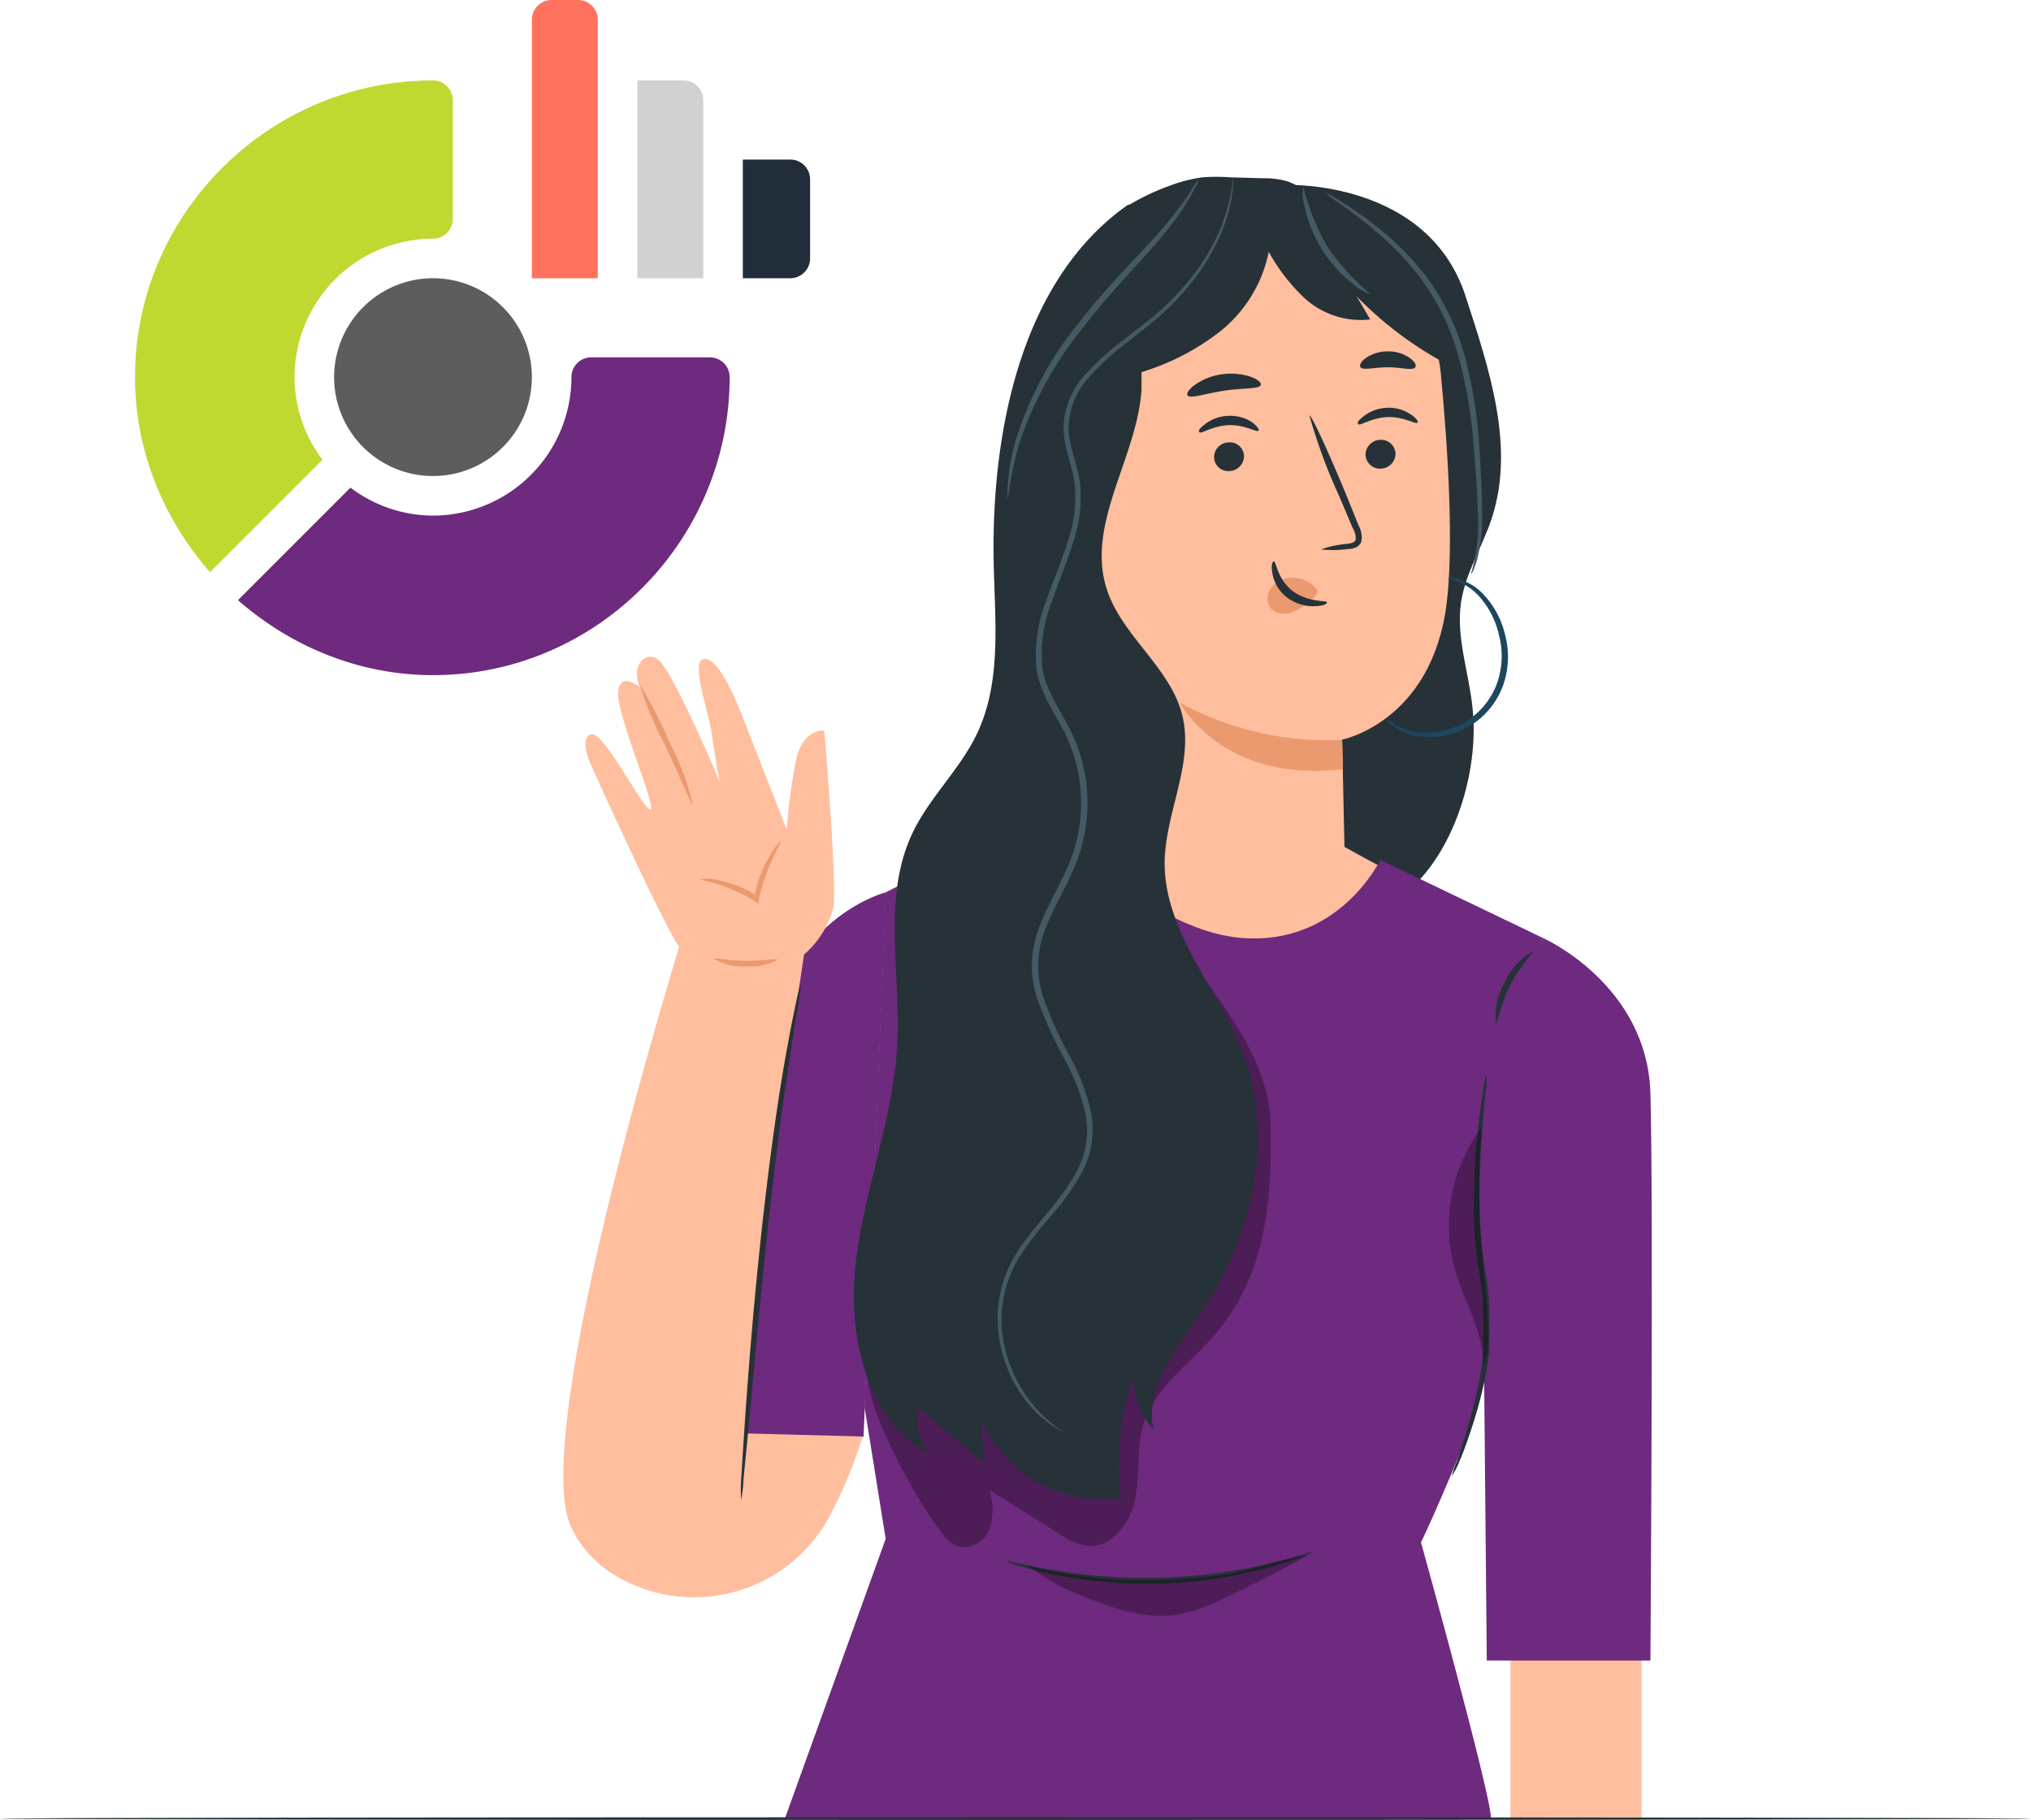 <svg height="527.885" viewBox="0 0 589.167 527.885" width="589.167" xmlns="http://www.w3.org/2000/svg"><path d="m438.167 473.824h38v54h-38z" fill="#ffbe9e"/><path d="m54.388 171a39.777 39.777 0 0 1 -8.108-23.939 40.208 40.208 0 0 1 40.16-40.16 5.734 5.734 0 0 0 5.737-5.737v-34.427a5.734 5.734 0 0 0 -5.738-5.737c-47.454 0-86.439 38.6-86.439 86.056 0 21.666 8.491 41.43 21.752 56.574z" fill="#c1d831" transform="translate(39.167 -37.669)"/><path d="m134.658 363.176c47.454 0 86.056-38.985 86.056-86.439a5.734 5.734 0 0 0 -5.737-5.737h-34.422a5.734 5.734 0 0 0 -5.737 5.737 40.208 40.208 0 0 1 -40.16 40.16 39.777 39.777 0 0 1 -23.939-8.108l-32.635 32.635c15.144 13.261 34.908 21.752 56.574 21.752z" fill="#6d2a7e" transform="translate(-9.052 -167.35)"/><path d="m151 239.685a28.685 28.685 0 1 0 28.685-28.685 28.719 28.719 0 0 0 -28.685 28.685z" fill="#5d5d5d" transform="translate(-54.08 -130.298)"/><path d="m320.124 5.737a5.734 5.734 0 0 0 -5.737-5.737h-7.65a5.734 5.734 0 0 0 -5.737 5.737v74.963h19.124z" fill="#ff725e" transform="translate(-146.709)"/><path d="m474.77 121h-13.77v34.423h13.77a5.737 5.737 0 0 0 5.737-5.737v-22.949a5.736 5.736 0 0 0 -5.737-5.737z" fill="#222d3a" transform="translate(-245.514 -74.721)"/><path d="m381 118.371h19.123v-51.634a5.736 5.736 0 0 0 -5.736-5.737h-13.387z" fill="#d1d1d1" transform="translate(-196.111 -37.669)"/><path d="m398 353.76s-26.176 6.452-34.567 40.684-11.433 117.239-11.433 117.239h39.581l6.385-154.48" fill="#6d2a7e" transform="translate(-141.075 -94.924)"/><path d="m486.4 356.891-15.578-6.318-83.04-2.173-12.272 21.429 81.536 21.061 31.391-21.261z" fill="#ffbe9d" transform="translate(-85.991 -107.483)"/><path d="m452.059 324.54c6.853 21.128 14.609 43.894 7.488 64.954-2.708 8.057-7.488 15.478-8.759 23.9-1.538 10.3 2.34 20.526 3.343 30.889 1.805 16.882-4.312 38.344-16.214 50.513-5.182-1.3-23.668-11.968-23.668-11.968-1.471-5.148-5.783-17.016-5.349-22.365 3.343-41.821 3.343-122.621-8.19-168.086.134.037 40.417-1.267 51.349 32.163z" fill="#263238" transform="translate(-26.948 -238.738)"/><path d="m381.5 323.2-.568-10.965 65.523-14.575c20.259-2.775 42.857 16.916 44.763 37.241 2.14 22.632 3.844 50.312 1.7 67.295-4.346 34.165-30.287 39.314-30.287 39.314l.9 41.553-75.05-2.708z" fill="#ffbe9d" transform="translate(-73.292 -226.972)"/><g fill="#263238"><path d="m416.094 318.292a4.379 4.379 0 0 1 -4.078 4.547 4.212 4.212 0 0 1 -4.613-3.778 4.379 4.379 0 0 1 4.078-4.546 4.212 4.212 0 0 1 4.613 3.777z" transform="translate(-11.275 -186.925)"/><path d="m424.07 316.028c-.535.6-3.911-1.738-8.592-1.6s-8.057 2.608-8.592 2.073.267-1.3 1.738-2.44a11.8 11.8 0 0 1 6.686-2.34 11.433 11.433 0 0 1 6.853 1.972c1.637 1.098 2.207 2.101 1.907 2.335z" transform="translate(-12.866 -193.453)"/><path d="m402.922 318.52a4.346 4.346 0 0 1 -4.045 4.513 4.112 4.112 0 0 1 -4.613-3.777 4.313 4.313 0 0 1 4.045-4.513 4.112 4.112 0 0 1 4.614 3.778z" transform="translate(-42.063 -186.417)"/><path d="m410.25 316.728c-.5.6-3.911-1.738-8.592-1.6s-8.057 2.608-8.558 2.073.234-1.3 1.7-2.44a11.9 11.9 0 0 1 6.853-2.34 11.432 11.432 0 0 1 6.853 1.972c1.342 1.065 2.011 2.068 1.744 2.335z" transform="translate(-45.145 -191.813)"/><path d="m405.906 351.228a30.359 30.359 0 0 1 7.589-1.6c1.17-.167 2.307-.435 2.474-1.271a5.85 5.85 0 0 0 -.9-3.343l-3.811-9.026a158.518 158.518 0 0 1 -8.725-23.6c.535-.234 5.282 10.029 10.6 22.833 1.27 3.176 2.507 6.185 3.677 9.093a7.02 7.02 0 0 1 .769 4.68 3.042 3.042 0 0 1 -1.939 1.805 6.684 6.684 0 0 1 -2.006.334 31.224 31.224 0 0 1 -7.728.095z" transform="translate(-22.683 -191.88)"/></g><path d="m438.359 348.074a89.824 89.824 0 0 1 -47.069-10.764s12.235 23.4 47.3 19.256z" fill="#eb996e" transform="translate(-49.019 -133.467)"/><path d="m412.79 329.448a8.525 8.525 0 0 0 -7.689-2.908 7.688 7.688 0 0 0 -5.215 3.009 4.881 4.881 0 0 0 -.2 5.616 5.65 5.65 0 0 0 6.185 1.37 17.219 17.219 0 0 0 5.884-3.778 4.747 4.747 0 0 0 1.3-1.4 1.6 1.6 0 0 0 0-1.772" fill="#eb996e" transform="translate(-31.205 -158.901)"/><path d="m399.863 325.059c.769 0 .936 5.015 5.382 8.491s10.029 2.741 10.029 3.343-1.2 1-3.343 1.137a12.67 12.67 0 0 1 -8.291-2.574 11.2 11.2 0 0 1 -4.212-7.154c-.434-2.002.067-3.41.435-3.243z" fill="#263238" transform="translate(-30.346 -162.201)"/><path d="m413.267 312.024c-.4 1.27-5.115.836-10.6 1.672s-10.029 2.474-10.664 1.337c-.334-.535.4-1.772 2.173-3.042a17.651 17.651 0 0 1 7.824-3.043 17.918 17.918 0 0 1 8.357.735c2.074.736 3.11 1.706 2.91 2.341z" fill="#263238" transform="translate(-47.527 -200.38)"/><path d="m422.955 311.434c-.8 1.07-4.078 0-7.956 0s-7.154.969-7.956 0c-.334-.535 0-1.6 1.538-2.674a11.166 11.166 0 0 1 6.419-1.939 10.966 10.966 0 0 1 6.385 1.939c1.437 1.069 1.905 2.005 1.57 2.674z" fill="#263238" transform="translate(-12.387 -204.905)"/><path d="m372.367 557.435-6.151-38.311 6.151-149.2 45.433-23.064s29.184 33.865 57.667 36.272 40.382-22.632 40.382-22.632l47.136 22.632-17.651 98.718s4.68 24.036-3.878 44.729c-10.029 24.437-13.807 31.859-13.807 31.859s20.231 72.9 20.3 79.925h-204.749z" fill="#6d2a7e" transform="translate(-115.442 -111.091)"/><path d="m366.2 472.351c5.951-39.849 18.621-65.422 37.976-100.758l40.283-18.253c13.974 25.975 36.138 44.362 36.572 68.966s-1.906 46.167-19.022 63.851c-6.686 6.953-14.843 13.372-17.751 22.532-2.206 6.887-1.1 14.408-2.407 21.529s-6.686 14.676-13.873 14.074a18.855 18.855 0 0 1 -8.458-3.61l-20.058-12.636a18.321 18.321 0 0 1 0 11.433 7.89 7.89 0 0 1 -9.327 4.914 11 11 0 0 1 -4.58-4.011c-7.121-9.16-20.058-32.427-21.262-43.961a104.263 104.263 0 0 1 1.907-24.07z" opacity=".3" transform="translate(-112.447 -95.908)"/><path d="m363.605 606.134c2.541-21.228 10.9-41.553 12-62.915 1.036-20.559-4.446-42.389 4.313-61.01 4.881-10.4 13.74-18.487 18.721-28.85 7.789-16.214 4.948-35.168 4.881-53.154-.167-35.8 8.291-79.1 39.247-100.591v.267a67.256 67.256 0 0 1 11.834-5.616 43.191 43.191 0 0 1 9.561-2.44 53.052 53.052 0 0 1 7.99 0l9.628.267a24.941 24.941 0 0 1 5.884.6 13.573 13.573 0 0 1 6.184 3.343l3.744 8.257a47.638 47.638 0 0 1 23.4 11.3c10.831 9.561 17.851 22.6 24.638 35.369a107.244 107.244 0 0 1 -36.773-24.6l3.945 6.686a24.2 24.2 0 0 1 -20.058-7.154 53.825 53.825 0 0 1 -9.394-12.469 39.38 39.38 0 0 1 -14.509 23.4 69.835 69.835 0 0 1 -22.4 11.5v5.276c-1.4 19.623-15.979 38.511-10.2 57.3 4.246 13.807 18.554 22.933 22.03 36.974s-5.048 28.349-5.115 42.891c0 20.359 15.946 36.773 22.933 55.928 9.026 24.671 2.106 53.087-12.6 74.85-6.987 10.3-16.113 21.4-13.606 33.43a22.5 22.5 0 0 1 -5.85-15.177 79.2 79.2 0 0 0 -3.577 34.9 37.609 37.609 0 0 1 -40.551-22.665l.941 12.969-18.888-16.147a15.144 15.144 0 0 0 3.343 13.807c-18.954-10.526-24.27-35.298-21.696-56.526z" fill="#263238" transform="translate(-115.306 -240.389)"/><path d="m376.29 413.683c0-.3 4.948 1.07 12.971 2.474a159.788 159.788 0 0 0 31.625 2.273 157.113 157.113 0 0 0 31.324-4.078c7.923-1.872 12.7-3.51 12.8-3.343a15.505 15.505 0 0 1 -3.343 1.438c-2.14.836-5.316 1.872-9.26 2.975a136.325 136.325 0 0 1 -63.517 1.905 92.493 92.493 0 0 1 -9.394-2.44 13.377 13.377 0 0 1 -3.206-1.204z" fill="#263238" transform="translate(-84.163 39.181)"/><path d="m409.113 367.269a16.22 16.22 0 0 1 2.708 1.6 15.781 15.781 0 0 0 7.823 2.407 22.5 22.5 0 0 0 11.8-2.574 21.9 21.9 0 0 0 9.762-10.831 23.736 23.736 0 0 0 .936-14.676 25.07 25.07 0 0 0 -5.349-10.9 15.913 15.913 0 0 0 -6.686-4.781c-1.839-.669-2.975-.736-2.942-.9a6.284 6.284 0 0 1 3.343.234 15.511 15.511 0 0 1 7.321 4.613 25.24 25.24 0 0 1 6.017 11.366 24.872 24.872 0 0 1 -.9 15.712 23.068 23.068 0 0 1 -10.631 11.6 22.767 22.767 0 0 1 -12.636 2.34 15.851 15.851 0 0 1 -4.881-1.17 16.923 16.923 0 0 1 -3.343-1.906c-1.64-1.103-2.409-2.034-2.342-2.134z" fill="#1c475e" transform="translate(-7.269 -158.812)"/><path d="m435.011 357.71s30.321 13.372 31.224 45.13 0 164.475 0 164.475h-47.47l-1.2-128.4z" fill="#6d2a7e" transform="translate(12.532 -85.669)"/><path d="m425.066 369.62a29.633 29.633 0 0 1 -.334 4.647c-.3 2.975-.735 7.254-1.1 12.6s-.669 11.667-.635 18.687a122.1 122.1 0 0 0 1.939 22.732 64.385 64.385 0 0 1 .836 12v5.683a38.177 38.177 0 0 1 -.167 5.516 118.587 118.587 0 0 1 -4.246 18.387c-1.6 5.115-3.109 9.193-4.312 11.968a21.163 21.163 0 0 1 -2.173 4.112 33.761 33.761 0 0 1 1.538-4.379c1-2.808 2.34-6.92 3.744-12.035a125.557 125.557 0 0 0 3.844-18.249 45.849 45.849 0 0 0 0-5.315c0-1.872 0-3.744 0-5.683a66.522 66.522 0 0 0 -.836-11.7 114.537 114.537 0 0 1 -1.839-23.033 187.791 187.791 0 0 1 1.036-18.788c.535-5.416 1.137-9.628 1.638-12.6a20.454 20.454 0 0 1 1.07-4.546z" fill="#263238" transform="translate(6.229 -57.764)"/><path d="m418.795 379.459a18.786 18.786 0 0 1 2.574-11.667 18.988 18.988 0 0 1 7.99-8.892c.368.4-3.543 3.978-6.419 9.695s-3.611 10.931-4.145 10.864z" fill="#263238" transform="translate(15.175 -82.881)"/><path d="m371.386 417.452c-4.513-6.352-23.234-47.5-25.708-53.053s-1.5-8.826.669-8.558c3.878.468 14.876 22.264 16.715 21.763s-10.029-27.981-9.394-34.132 6.452-1.2 6.452-1.2c-3.343-6.385 2.307-12 6.151-7.087 5.282 6.686 17.25 35.2 16.982 34.767s-1.6-8.892-2.574-15.211-6.118-20.325-2.106-20.76 8.692 10.3 11.466 17.45l12.536 31.993a180.531 180.531 0 0 1 2.808-20.66c2.206-8.692 8.09-8.023 8.09-8.023s3.744 43.793 2.641 51.348a27.044 27.044 0 0 1 -8.491 13.606l-11.2 74.148-5.917 64.754 34.1.9a133.113 133.113 0 0 1 -9.193 22.365 44.629 44.629 0 0 1 -61.845 18.387 32.928 32.928 0 0 1 -13.573-14.542c-11.132-24.607 23.105-140.943 31.391-168.255z" fill="#ffbe9d" transform="translate(-174.367 -142.837)"/><path d="m349.62 360.653a11.4 11.4 0 0 1 5.248.2 31.925 31.925 0 0 1 11.8 4.814l-1.2.535v-.535a35.4 35.4 0 0 1 4.714-12.235 13.774 13.774 0 0 1 3.343-4.212 65.592 65.592 0 0 0 -6.686 16.715v.5l-.234 1.17-.969-.669a50.145 50.145 0 0 0 -16.013-6.285z" fill="#eb996e" transform="translate(-146.651 -105.561)"/><path d="m344.39 335.68a128.966 128.966 0 0 1 8.792 17.049 73.845 73.845 0 0 1 6.686 18.052c-.4 0-3.544-7.823-8.057-17.384a106.033 106.033 0 0 1 -7.421-17.717z" fill="#eb996e" transform="translate(-158.905 -137.286)"/><path d="m350.85 359.6c0-.435 4.179.568 9.227.6s9.126-.769 9.227-.3a16.181 16.181 0 0 1 -9.26 1.872 15.912 15.912 0 0 1 -9.193-2.173z" fill="#eb996e" transform="translate(-143.769 -81.505)"/><path d="m394.849 656.077a26.725 26.725 0 0 1 -3.61-2.039 34.631 34.631 0 0 1 -8.458-8.357 39.378 39.378 0 0 1 -6.92-17.451 35.4 35.4 0 0 1 5.115-24.17c4.848-7.99 12.8-14.709 17.685-24.2a24.906 24.906 0 0 0 2.339-15.849 58.564 58.564 0 0 0 -6.185-16.347 114.679 114.679 0 0 1 -7.756-17.15 30.088 30.088 0 0 1 0-19.623c2.173-6.419 5.783-12.2 8.525-18.387a45.63 45.63 0 0 0 4.078-19.824 45.159 45.159 0 0 0 -4.814-19.69c-3.009-5.917-7.255-11.7-8.124-18.654a42.823 42.823 0 0 1 2.842-19.49c2.073-6.084 4.613-11.8 6.352-17.551a38.178 38.178 0 0 0 1.805-17.183c-.9-5.516-3.51-10.831-3.076-16.715a23.9 23.9 0 0 1 6.452-14.408 78.532 78.532 0 0 1 10.8-9.762c3.644-2.841 7.188-5.416 10.263-8.157a81.872 81.872 0 0 0 8.123-8.291 62.279 62.279 0 0 0 9.795-15.779 56.131 56.131 0 0 0 3.778-15.411 32.032 32.032 0 0 1 -.2 4.145 45.092 45.092 0 0 1 -2.942 11.534 62.246 62.246 0 0 1 -9.661 16.113 80.22 80.22 0 0 1 -8.157 8.525c-3.109 2.808-6.686 5.416-10.23 8.291a76.515 76.515 0 0 0 -10.53 9.661 22.531 22.531 0 0 0 -6.051 13.639c-.4 5.249 2.14 10.43 3.142 16.214a39.647 39.647 0 0 1 -1.772 17.918c-1.772 5.884-4.279 11.634-6.318 17.618a41.121 41.121 0 0 0 -2.708 18.721c.769 6.452 4.847 11.968 7.99 18.119a47.5 47.5 0 0 1 .869 41.119c-2.808 6.318-6.385 12.068-8.491 18.219a28.683 28.683 0 0 0 0 18.621 109.731 109.731 0 0 0 7.588 16.882 59.739 59.739 0 0 1 6.251 16.715 26.175 26.175 0 0 1 -2.574 16.715 68.869 68.869 0 0 1 -9.093 12.9 108.715 108.715 0 0 0 -8.826 11.333 34.867 34.867 0 0 0 -5.215 23.4 39.349 39.349 0 0 0 6.686 17.183 38.24 38.24 0 0 0 11.232 10.9z" fill="#455a64" transform="translate(-86.074 -240.588)"/><path d="m421.671 323.673a13.705 13.705 0 0 1 -4.914-2.775 38.945 38.945 0 0 1 -14.274-22.7 13.672 13.672 0 0 1 -.4-5.65 71.9 71.9 0 0 0 6.987 17.35 69.8 69.8 0 0 0 12.6 13.773z" fill="#455a64" transform="translate(-24.039 -238.339)"/><path d="m446.075 403.747a45.443 45.443 0 0 0 1.2-4.847 54.4 54.4 0 0 0 .869-13.372c-.234-5.717-.669-12.6-1.3-20.058a138.075 138.075 0 0 0 -4.145-24.3 69.668 69.668 0 0 0 -10.3-22.131 82.668 82.668 0 0 0 -13.699-14.646c-4.346-3.744-8.157-6.452-10.765-8.324a28.182 28.182 0 0 1 -4.012-3.009 24.84 24.84 0 0 1 4.377 2.44 106.1 106.1 0 0 1 11.2 7.956 79.5 79.5 0 0 1 14.206 14.644 69.362 69.362 0 0 1 10.7 22.6 130.716 130.716 0 0 1 4.045 24.638c.568 7.656.869 14.509.936 20.325a50.139 50.139 0 0 1 -1.437 13.673 27.008 27.008 0 0 1 -1.237 3.544c-.37.499-.571.9-.638.867z" fill="#455a64" transform="translate(-19.426 -237.144)"/><path d="m376.444 384.909a19.843 19.843 0 0 1 0-4.346 59.265 59.265 0 0 1 1.972-11.734 100.291 100.291 0 0 1 18.184-34.629c9.327-12.2 19.556-21.629 25.875-29.318a97.8 97.8 0 0 0 7.02-9.427 24.95 24.95 0 0 1 2.407-3.61 17.818 17.818 0 0 1 -1.839 3.945 71.717 71.717 0 0 1 -6.686 10.029c-6.151 7.99-16.214 17.551-25.44 29.619a106.74 106.74 0 0 0 -18.386 33.831 111.454 111.454 0 0 0 -3.107 15.64z" fill="#455a64" transform="translate(-84.083 -240.003)"/><path d="m459.054 411.3q-11.9 6.686-24.27 12.469a51.038 51.038 0 0 1 -12.7 4.547c-9.227 1.672-18.554-1.4-27.245-4.914a60.91 60.91 0 0 1 -16.715-9.16 135.087 135.087 0 0 0 33.865 4.245 185.263 185.263 0 0 0 23.2-1.671c8.324-1.471 14.342-3.945 22.666-5.416" opacity=".3" transform="translate(-79.876 39.892)"/><path d="m424.59 443.45c.234-9.828-5.516-18.687-8.224-28.115a47.27 47.27 0 0 1 7.823-41.186 208.793 208.793 0 0 0 .234 38.244c.8 9.461 2.374 18.353 1.27 27.713" opacity=".3" transform="translate(5.67 -47.15)"/><path d="m353.294 511.219a41.691 41.691 0 0 1 0-5.917c.267-4.112.6-9.528 1.036-16.113.936-13.606 2.374-32.36 4.58-53.053s4.78-39.38 7.154-52.786c1.2-6.686 2.24-12.135 3.076-15.879a37.985 37.985 0 0 1 1.471-5.75 40.108 40.108 0 0 1 -.8 5.884c-.635 4.045-1.471 9.427-2.507 15.946-2.073 13.372-4.513 32.093-6.686 52.752s-3.811 39.414-5.081 52.987c-.635 6.686-1.17 11.968-1.571 16.046a36.2 36.2 0 0 1 -.669 5.884z" fill="#263238" transform="translate(-138.29 -76.274)"/><path d="m642.7 453.474c0 .212-131.9.394-294.565.394s-294.6-.182-294.6-.394 131.872-.394 294.6-.394 294.565.182 294.565.394z" fill="#263238" transform="translate(-53.53 74.017)"/></svg>